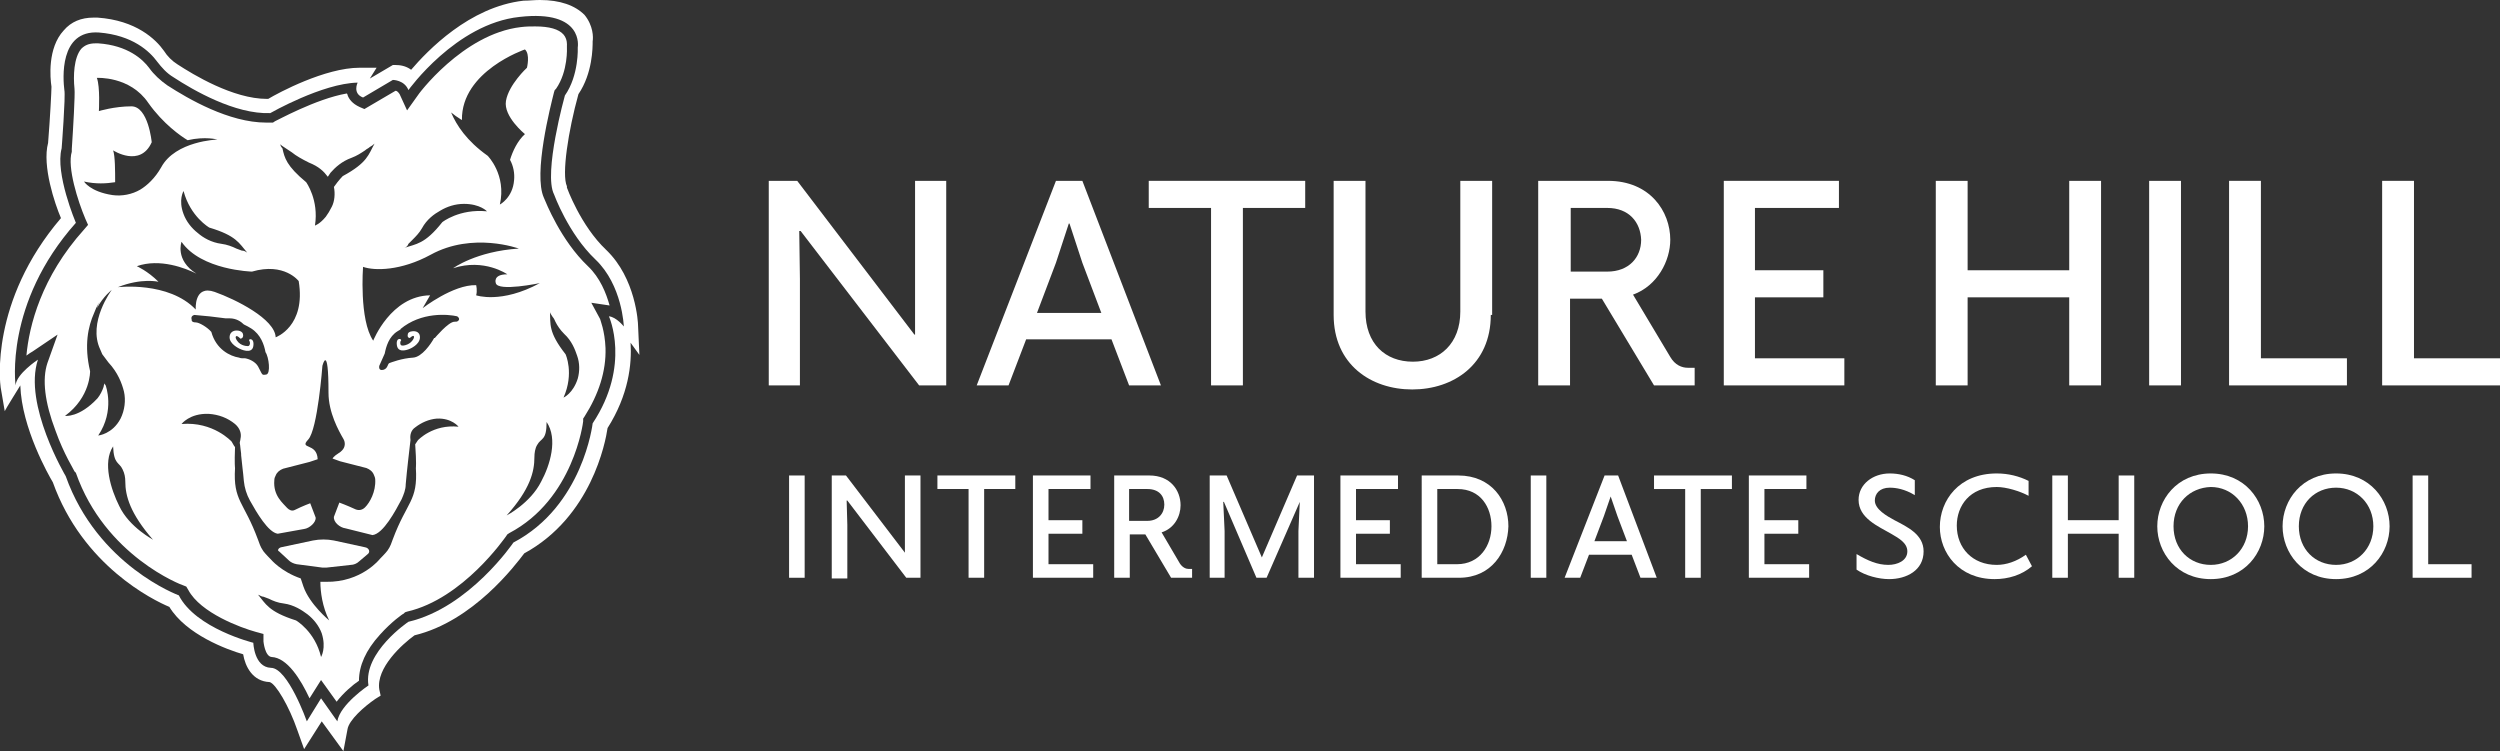 <?xml version="1.0" encoding="utf-8"?>
<!-- Generator: Adobe Illustrator 26.3.1, SVG Export Plug-In . SVG Version: 6.00 Build 0)  -->
<svg version="1.1" id="Layer_1" xmlns="http://www.w3.org/2000/svg" xmlns:xlink="http://www.w3.org/1999/xlink" x="0px" y="0px"
	 viewBox="0 0 369.1 110.9" style="enable-background:new 0 0 369.1 110.9;" xml:space="preserve">
<rect x="0" y="0" width="369.1" height="110.9" fill="#333333" stroke="none"/>
<style type="text/css">
	.st0{fill:#FFFFFF;}
</style>
<g>
	<path class="st0" d="M139.8,56.9h-4.1l-17.5-22.8H118l0.1,7.1v15.7h-4.6V26.7h4.2l17.3,22.7h0.1l0-7V26.7h4.6V56.9z"/>
	<path class="st0" d="M171.4,56.9h-4.7l-2.6-6.8h-12.6l-2.6,6.8h-4.7l11.7-30.2h3.9L171.4,56.9z M162.6,46.2l-2.8-7.4l-1.9-5.8h-0.1
		l-1.9,5.8l-2.8,7.4H162.6z"/>
	<path class="st0" d="M192.7,30.7h-9.2v26.2h-4.7V30.7h-9.2v-4h23.1V30.7z"/>
	<path class="st0" d="M220.1,46.5c0,7.3-5.5,11-11.6,11c-6.1,0-11.6-3.7-11.6-11V26.7h4.7V46c0,4.7,2.9,7.4,7,7.4c4,0,7-2.7,7-7.4
		V26.7h4.7V46.5z"/>
	<path class="st0" d="M250.3,56.9h-6.1l-7.7-12.8h-4.7v12.8h-4.7V26.7h10.3c6.2,0,9.2,4.5,9.2,8.7c0,3.1-1.9,6.8-5.5,8.1l5.5,9.2
		c0.7,1.2,1.7,1.6,2.6,1.6h1V56.9z M237.3,30.7h-5.4v9.4h5.4c3.2,0,5-2.1,5-4.7C242.2,32.8,240.5,30.7,237.3,30.7z"/>
	<path class="st0" d="M272.3,56.9h-17.8V26.7h17v4h-12.4v9.2h10.1v4h-10.1v9h13.2V56.9z"/>
	<path class="st0" d="M310.2,56.9h-4.7v-13h-15v13h-4.7V26.7h4.7v13.2h15V26.7h4.7V56.9z"/>
	<path class="st0" d="M322,56.9h-4.7V26.7h4.7V56.9z"/>
	<path class="st0" d="M346.5,56.9h-17.4V26.7h4.7v26.2h12.7V56.9z"/>
	<path class="st0" d="M369.1,56.9h-17.4V26.7h4.7v26.2h12.7V56.9z"/>
</g>
<g>
	<path class="st0" d="M118.8,85.3h-2.3V70.2h2.3V85.3z"/>
	<path class="st0" d="M135.9,85.3h-2.1l-8.7-11.4H125l0.1,3.6v7.9h-2.3V70.2h2.1l8.7,11.4h0l0-3.5v-7.9h2.3V85.3z"/>
	<path class="st0" d="M149.9,72.2h-4.6v13.1H143V72.2h-4.6v-2h11.5V72.2z"/>
	<path class="st0" d="M161.4,85.3h-8.9V70.2h8.5v2h-6.2v4.6h5v2h-5v4.5h6.6V85.3z"/>
	<path class="st0" d="M176,85.3h-3.1l-3.8-6.4h-2.3v6.4h-2.3V70.2h5.2c3.1,0,4.6,2.2,4.6,4.4c0,1.6-0.9,3.4-2.8,4l2.7,4.6
		c0.4,0.6,0.9,0.8,1.3,0.8h0.5V85.3z M169.4,72.2h-2.7v4.7h2.7c1.6,0,2.5-1.1,2.5-2.4C171.9,73.2,171.1,72.2,169.4,72.2z"/>
	<path class="st0" d="M191.7,85.3v-6.9l0.2-4.3h0L187,85.3h-1.5l-4.8-11.2h-0.1l0.2,4.3v6.9h-2.2V70.2h2.5l5.2,12.1h0l5.2-12.1h2.5
		v15.1H191.7z"/>
	<path class="st0" d="M206.8,85.3h-8.9V70.2h8.5v2h-6.2v4.6h5v2h-5v4.5h6.6V85.3z"/>
	<path class="st0" d="M215.4,85.3h-5.5V70.2h5.4c4.9,0,7.4,3.7,7.4,7.5C222.6,81.5,220.2,85.3,215.4,85.3z M215.2,72.2h-3v11.1h2.9
		c3.4,0,5.1-2.8,5.1-5.6S218.6,72.2,215.2,72.2z"/>
	<path class="st0" d="M228.4,85.3H226V70.2h2.3V85.3z"/>
	<path class="st0" d="M244.6,85.3h-2.4l-1.3-3.4h-6.3l-1.3,3.4H231l5.9-15.1h2L244.6,85.3z M240.2,79.9l-1.4-3.7l-1-2.9h0l-1,2.9
		l-1.4,3.7H240.2z"/>
	<path class="st0" d="M255.7,72.2h-4.6v13.1h-2.3V72.2h-4.6v-2h11.5V72.2z"/>
	<path class="st0" d="M267.1,85.3h-8.9V70.2h8.5v2h-6.2v4.6h5v2h-5v4.5h6.6V85.3z"/>
	<path class="st0" d="M278.9,85.5c-1.5,0-3.5-0.5-4.8-1.4v-2.3c1.7,1,3.1,1.6,4.7,1.6c1.3,0,2.8-0.6,2.8-2c0-1.3-1.4-2-2.4-2.6
		c-1.9-1.1-4.8-2.3-4.8-5c0-2.3,2.1-3.9,4.6-3.9c1.3,0,2.6,0.3,3.7,1v2.2c-1.5-0.9-2.8-1.1-3.7-1.1c-1.5,0-2.2,0.9-2.2,1.9
		c0,1.3,1.8,2.3,2.9,2.9c1.9,1,4.3,2.1,4.3,4.6C284,84.2,281.5,85.5,278.9,85.5z"/>
	<path class="st0" d="M300,83.6c-1.5,1.3-3.5,1.9-5.5,1.9c-5.3,0-8.1-3.9-8.1-7.7c0-3.9,2.8-7.9,8.4-7.9c1.7,0,3.3,0.4,4.7,1.1v2.2
		c-1.3-0.7-3.3-1.3-4.7-1.3c-4,0-5.9,2.8-5.9,5.7c0,3.3,2.3,5.8,5.9,5.8c1.4,0,2.9-0.5,4.3-1.5L300,83.6z"/>
	<path class="st0" d="M315.1,85.3h-2.3v-6.5h-7.5v6.5h-2.3V70.2h2.3v6.6h7.5v-6.6h2.3V85.3z"/>
	<path class="st0" d="M334.3,77.7c0,3.9-2.9,7.8-7.9,7.8c-5,0-7.9-3.9-7.9-7.8s2.9-7.8,7.9-7.8C331.4,69.9,334.3,73.8,334.3,77.7z
		 M320.9,77.7c0,3.4,2.4,5.7,5.5,5.7c3.1,0,5.5-2.4,5.5-5.7s-2.4-5.8-5.5-5.8C323.3,72,320.9,74.3,320.9,77.7z"/>
	<path class="st0" d="M352.8,77.7c0,3.9-2.9,7.8-7.9,7.8c-5,0-7.9-3.9-7.9-7.8s2.9-7.8,7.9-7.8C349.9,69.9,352.8,73.8,352.8,77.7z
		 M339.4,77.7c0,3.4,2.4,5.7,5.5,5.7c3.1,0,5.5-2.4,5.5-5.7S348,72,344.9,72C341.8,72,339.4,74.3,339.4,77.7z"/>
	<path class="st0" d="M364.9,85.3h-8.7V70.2h2.3v13.1h6.4V85.3z"/>
</g>
<g>
	<g>
		<path class="st0" d="M94.4,52.4L94.2,48c0-0.3-0.3-6.9-4.7-11.1c-3.8-3.6-5.8-9.2-5.8-9.2l0-0.1l0-0.1c-0.8-1.7,0.2-8.2,1.7-13.6
			c2.1-3.1,2.1-6.9,2.1-7.8c0.1-0.6,0.1-2.3-1.2-3.9C84.9,0.8,82.7,0,79.7,0c-0.8,0-1.6,0.1-2.4,0.1c-8,0.9-14.2,7.4-16.6,10.2
			c-0.8-0.6-1.7-0.7-2.3-0.7l-0.4,0l-3.4,2l1-1.6l-2.5,0c-5.1,0-12,3.7-13.5,4.6c-0.1,0-0.2,0-0.2,0c-5,0-10.9-3.6-13.2-5.1
			c-0.8-0.5-1.5-1.2-2-2c-1.2-1.7-4.1-4.5-9.8-4.9c-0.2,0-0.4,0-0.6,0c-1.8,0-3.3,0.6-4.4,1.9C7,7.1,7.4,11.5,7.6,12.8
			c0,0.6-0.2,4.6-0.5,8.3c-0.9,3.4,1,9,1.9,11.1C-1.5,44.5,0,56.6,0.1,57.2l0.6,3.5c0-0.1,2.3-3.8,2.3-3.8
			c0.2,6.3,4.2,13.3,4.8,14.3C12.2,83.5,22.6,88.6,25,89.6c2.5,4.1,8.5,6.3,10.9,7c0.3,1.8,1.4,4,3.9,4.1c0.9,0.2,2.9,3.6,4.1,7.1
			l1,2.8l2.6-4.1l3.2,4.4l0.6-3.2c0.2-1.4,2.5-3.4,4.1-4.5l0.8-0.5l-0.2-0.9c-0.5-3.2,3.4-6.7,5.2-8c8.7-2.1,14.9-10.4,16.2-12.1
			c9.9-5.4,12-16.4,12.3-18.5c3.1-4.9,3.6-9.4,3.4-12.6L94.4,52.4z M89.9,46.7c0,0,3.3,7.2-2.4,15.8c0,0-1.4,12.2-11.7,17.6
			c0,0-6.5,9.6-15.5,11.7c0,0-6.7,4.5-5.9,9.4c0,0-4.2,2.8-4.6,5.3l-2.4-3.4l-2.1,3.4c0,0-2.8-7.9-5.3-7.9c-2.5-0.1-2.6-3.7-2.6-3.7
			s-8.5-2.1-11-7c0,0-12-4.4-16.7-17.6c0,0-6.3-10.6-4.1-17.2c0,0-3.2,2.1-3.3,3.8c0,0-1.7-12.1,8.9-24c0,0-3.1-7.3-2.1-11
			c0,0,0.6-7.8,0.4-8.6c-0.2-1.6-0.8-8.9,5.1-8.5c5,0.4,7.5,2.8,8.6,4.3c0.7,0.9,1.4,1.7,2.4,2.3c2.9,1.9,9.1,5.5,14.3,5.3
			c0,0,7.7-4.4,12.9-4.5c0,0-0.8,1.6,0.8,2.2l4.4-2.6c0,0,1.7,0,2.3,1.5c0,0,7-9.8,16.4-10.8C86.3,1.4,85.3,7,85.3,7
			s0.2,4.1-1.9,7.1c0,0-3.2,11.5-1.6,14.6c0,0,2.1,5.8,6.1,9.6c4,3.8,4.2,9.9,4.2,9.9S91,46.8,89.9,46.7z"/>
	</g>
	<path class="st0" d="M61,48.9c0,0,1-0.1,1,0.9c0,1.1-1.5,1.7-1.5,1.7s-1.7,0.8-1.9-0.5c-0.2-1.3,0.8-1,0.6-0.7
		C59,50.5,59.1,51,59.3,51c0.2,0.1,1.4-0.1,1.8-1.1c0,0,0.2-0.7-0.6,0c0,0-0.4,0-0.3-0.5C60.2,48.9,61,48.9,61,48.9z"/>
	<path class="st0" d="M35,48.8c0,0-1-0.1-1.1,0.9c-0.1,1.1,1.5,1.8,1.5,1.8s1.8,0.9,2-0.4s-0.8-1.1-0.6-0.8c0.2,0.3,0.1,0.8-0.2,0.8
		c-0.3,0-1.4-0.1-1.8-1.2c0,0-0.1-0.7,0.7,0.1c0,0,0.4,0,0.4-0.5C35.9,48.8,35,48.8,35,48.8z"/>
	<path class="st0" d="M87.3,44.7l2.7,0.4c-0.5-1.8-1.4-4.1-3.2-5.8c-4-3.8-6.2-9.4-6.5-10.1c-1.6-3.5,1-13.6,1.5-15.6l0.1-0.3
		l0.2-0.2c1.8-2.6,1.6-6.1,1.6-6.1l0-0.1l0-0.2c0,0,0.1-0.9-0.5-1.6c-0.7-0.8-2.1-1.2-4.2-1.2c-0.6,0-1.3,0-2.1,0.1
		c-8.6,1-15.3,10.1-15.3,10.2l-1.5,2.1l-1.1-2.4c-0.2-0.3-0.4-0.5-0.6-0.5l-4.6,2.7l-0.7-0.3c-1.1-0.5-1.6-1.2-1.8-1.8
		c0-0.1,0-0.1-0.1-0.2c-4.6,0.8-10.5,4.1-10.6,4.1l-0.3,0.2l-0.4,0c-0.2,0-0.4,0-0.6,0c0,0,0,0,0,0c-5.5,0-11.5-3.5-14.6-5.5
		c-1-0.7-2-1.6-2.7-2.6c-0.9-1.2-3.1-3.3-7.5-3.6c-0.1,0-0.3,0-0.4,0c-1,0-1.6,0.3-2.1,0.8c-1.1,1.3-1.2,4-1,5.9
		c0.1,0.8-0.2,5.9-0.4,8.9l0,0.2l0,0.2c-0.7,2.3,0.9,7.3,2,9.9l0.4,0.9l-0.6,0.7c-6.3,7-8.1,14.2-8.5,18.6c0.4-0.3,0.7-0.5,0.9-0.6
		l3.7-2.5L7,53.6c-0.8,2.4-0.4,5.8,1.2,10C9.4,67,11,69.5,11,69.6l0.1,0.1l0.1,0.1c4.3,12.3,15.7,16.6,15.8,16.6l0.5,0.2l0.3,0.5
		c1.8,3.4,7.8,5.6,10,6.2l1.1,0.3l0,1.1c0,0,0.2,2.2,1.2,2.3c2.3,0.1,4.3,3.3,5.6,6.1l1.7-2.7l2.3,3.2c1-1.3,2.4-2.5,3.3-3.1
		c0-2.2,1-4.5,3.1-6.8c1.7-1.9,3.4-3.1,3.5-3.1l0.2-0.2l0.3-0.1c8.3-1.9,14.5-11,14.6-11.1l0.2-0.3l0.3-0.2
		c9.5-5,10.9-16.4,10.9-16.5l0-0.4l0.2-0.3c2.1-3.3,3.2-6.7,3.1-10.1c-0.1-2.6-0.8-4.2-0.8-4.3L87.3,44.7z M68,17.6
		c0,0,0.1,0.1,0.2,0.1c-0.1-7.2,9.3-10.4,9.3-10.4C78.3,8,77.8,10,77.8,10s-2.7,2.5-3.1,4.9c-0.4,2.3,2.8,4.9,2.8,4.9
		c-1.1,1-1.8,2.5-2.2,3.8c0.5,0.9,0.7,2,0.6,3c-0.2,2.6-2.1,3.6-2.1,3.6c1-4.4-1.8-7.2-1.8-7.2c-3.1-2.2-4.6-4.5-5.4-6.4
		C67.1,17,67.5,17.3,68,17.6z M60.3,36c0.2-0.2,0.4-0.4,0.6-0.6c0.5-0.5,1-1,1.4-1.7c0.7-1.3,1.8-2.1,2.7-2.6c1-0.6,2.2-1,3.5-1
		c2.4,0,3.4,1.1,3.4,1.1c-4.1-0.4-6.6,1.6-6.6,1.6c-2.6,3.3-3.9,3.2-5.6,3.8C60,36.5,60.2,36.3,60.3,36z M41.4,21.3
		c0.1,0.1,0.1,0.1,0.2,0.2c0.2,0.1,0.4,0.3,0.6,0.4c0.3,0.2,0.6,0.4,0.9,0.6c0.6,0.5,1.5,1,2.5,1.5c1.5,0.6,2.2,1.3,2.8,2.1
		c0.1-0.2,0.3-0.4,0.4-0.6c0.7-0.8,1.7-1.7,3.1-2.2c0.8-0.3,1.4-0.7,2-1.1c0.2-0.2,0.5-0.3,0.7-0.5c0.2-0.1,0.5-0.3,0.7-0.5
		c-0.9,1.6-1,2.8-4.7,4.8c0,0-0.6,0.6-1.3,1.6c0.2,1,0.1,2.1-0.3,2.9c-0.3,0.6-0.6,1.1-0.9,1.5c0,0,0,0,0,0c0,0,0,0,0,0
		c-0.9,1.1-1.6,1.3-1.6,1.3c0.6-3.8-1.3-6.4-1.3-6.4c-2.9-2.4-3.2-3.6-3.5-5C41.5,21.7,41.4,21.5,41.4,21.3
		C41.4,21.3,41.4,21.3,41.4,21.3C41.4,21.3,41.4,21.3,41.4,21.3z M44.1,41.5c1.1,6.7-3.4,8.3-3.4,8.3c-0.1-2.7-5.9-5.6-9-6.7
		c-3.1-1.1-2.8,2.6-2.8,2.6c-4-4.2-11.5-3.3-11.5-3.3c3.5-1.4,6-0.8,6-0.8c-1.6-1.6-3.2-2.3-3.2-2.3c3.4-1.2,7.2,0.3,8.8,1.1
		c-3.2-2-2.2-4.7-2.2-4.7c2.9,4.2,10.4,4.4,10.4,4.4C42,38.7,44.1,41.5,44.1,41.5z M31.2,49c-0.6-0.7-1.8-1.4-2.3-1.4
		c-0.7,0-0.6-0.4-0.6-0.4c-0.2-0.6,0.4-0.7,0.4-0.7c1.3,0.1,3.2,0.3,4.6,0.5c0.3,0,0.6,0,0.6,0c1,0,1.7,0.5,2.1,0.9
		c0.4,0.2,0.8,0.4,1.1,0.6c1.4,0.9,1.9,2.4,2.1,3.5c0.5,0.7,0.8,3.2,0.1,3.3c-0.7,0.1-0.5,0.1-1.2-1.2c-0.4-0.7-1.3-1.1-1.9-1.2
		c-0.1,0-0.2,0-0.3,0c-0.1,0-0.4,0-0.6-0.1h0l0,0C34,52.6,31.9,51.6,31.2,49z M36.5,37.3C36.2,37.1,36,37,35.7,37
		c-0.3-0.1-0.5-0.2-0.8-0.3c-0.6-0.3-1.4-0.6-2.2-0.7c-1.5-0.2-2.7-0.9-3.5-1.6c-0.9-0.7-1.7-1.7-2.1-2.8c-0.8-2.1,0-3.4,0-3.4
		c1,3.8,3.8,5.4,3.8,5.4C34.9,34.8,35.3,35.9,36.5,37.3z M12.4,26.8c1.8,0.4,3.3,0.3,4.6,0.1c0-1.6,0-3.9-0.3-4.7c0,0,4,2.6,5.7-1.2
		c0,0-0.5-5.3-3-5.3c-2.5,0-4.8,0.7-4.8,0.7s0.2-3.6-0.3-4.9c0,0,4.9-0.3,7.6,3.7c2.2,3.1,4.8,4.9,5.8,5.5c2.6-0.6,4.4-0.1,4.4-0.1
		s-6.2,0.2-8.3,4.1c-0.9,1.6-2.1,2.7-3.1,3.3c-1.2,0.7-2.7,1-4.1,0.8C13.3,28.3,12.4,26.8,12.4,26.8z M15.6,56.9
		c-0.1-0.1-0.1-0.2-0.2-0.3c0,0.2-0.1,0.3-0.1,0.5c-0.2,0.6-0.5,1.2-0.9,1.7c-2.7,2.9-4.8,2.6-4.8,2.6c3.8-2.8,3.7-6.6,3.7-6.6
		c-0.9-3.8-0.3-6.6,0.6-8.6c0.4-1.1,0.8-1.6,0.8-1.6s-0.2,0.3-0.4,0.9c1-1.8,2.2-2.7,2.2-2.7s-3.6,4.8-1.7,8.8
		c0.1,0.2,0.2,0.5,0.3,0.7c0.3,0.4,0.6,0.8,0.9,1.2c1.4,1.5,2,3.1,2.3,4.3c0.3,1.3,0.1,2.8-0.5,4c-1.2,2.3-3.3,2.5-3.3,2.5
		C17,60.6,15.6,56.9,15.6,56.9z M17.6,74.7c-1.2-2.4-2.5-6.4-0.9-8.8c0.1,2.7,0.9,2.3,1.4,3.4c0.3,0.6,0.4,1.2,0.4,1.8
		c0,2.1,0.7,4.7,4.1,8.6C22.7,79.7,19.1,77.9,17.6,74.7z M47.4,97c-0.9-3.8-3.7-5.4-3.7-5.4c-4.1-1.3-4.5-2.5-5.6-3.8
		c0.3,0.1,0.5,0.3,0.8,0.3c0.3,0.1,0.5,0.2,0.8,0.3c0.6,0.3,1.3,0.6,2.2,0.7c1.5,0.2,2.7,1,3.5,1.6c0.9,0.7,1.7,1.7,2.1,2.8
		C48.2,95.7,47.4,97,47.4,97z M61.7,65c-0.1,0.2-0.3,0.4-0.4,0.6c0.2,2.8,0.1,3.5,0.1,3.5C61.7,74,60.1,74,58,79.6
		c-0.2,0.5-0.3,1-0.8,1.7c-0.3,0.4-1.1,1.2-1.1,1.2s-2.7,3.5-8,3.4c0,0,0,0,0,0c0,0,0,0,0,0c-0.3,0-0.5,0-0.8,0
		c0,1.5,0.3,3.7,1.3,5.7c0,0-2.9-2.4-3.8-5c-0.2-0.6-0.3-0.9-0.4-1.2c-2.9-1-4.4-2.8-4.4-2.8s-0.8-0.8-1.1-1.2
		c-0.5-0.7-0.6-1.2-0.8-1.7C36,74,34.4,74,34.7,69.1c0,0-0.1-0.6,0-3.1c-0.2-0.2-0.3-0.5-0.5-0.8c0,0-2.7-3-7.4-2.6
		c0,0,1.2-1.6,4-1.5c1.5,0.1,2.8,0.6,3.9,1.5c0,0,0,0,0,0c0.7,0.6,1,1.4,0.8,2.2c0,0.2-0.1,0.4-0.1,0.6c0.1,0.5,0.1,1,0.2,1.6
		c0,0.1,0,0.1,0,0.2c0,0,0,0,0,0c0.1,1.2,0.3,2.5,0.4,3.8c0.1,1,0.4,2,0.9,2.9c1,1.8,2.7,4.7,4.1,4.9l3.9-0.7c0.8-0.1,1.8-1,1.7-1.7
		l-0.8-2.1c0,0-1.1,0.4-2.3,1c-0.4,0.2-0.8,0-1.1-0.3c-0.6-0.7-2.1-1.8-1.9-4.1c0-0.3,0.1-0.5,0.2-0.7c0.2-0.5,0.6-0.8,1.1-1l3.9-1
		l1.2-0.4c-0.1-2.5-2.8-1.4-1.4-2.9c1.4-1.5,2.1-10.9,2.1-10.9s0.9-3.5,0.9,4c0,2.9,1.5,5.6,2.2,6.8c0.3,0.5,0.3,1.2-0.2,1.7
		c-0.1,0.1-0.3,0.3-0.5,0.4c-0.8,0.5-0.9,0.8-0.9,0.8l1.1,0.4l3.9,1c0.5,0.2,0.9,0.5,1.1,1c0.1,0.2,0.2,0.5,0.2,0.7
		c0.1,1.8-0.8,3.4-1.5,4.1c-0.4,0.4-0.9,0.5-1.4,0.3c-1.3-0.6-2.4-1-2.4-1l-0.8,2.1c-0.1,0.8,0.9,1.6,1.7,1.7L55,79
		c1.6-0.2,3.4-3.6,4.3-5.3c0.3-0.7,0.6-1.4,0.6-2.2c0.2-2.3,0.5-4.7,0.7-6.5c0,0,0-0.1,0-0.1c-0.1-0.7,0.1-1.4,0.7-1.8c0,0,0,0,0,0
		c0.9-0.7,2-1.2,3.2-1.3c2.2-0.1,3.2,1.2,3.2,1.2C63.9,62.6,61.7,65,61.7,65z M67.6,47.4c-0.1,0.1-0.3,0.1-0.5,0.1
		c-0.9,0-2.9,2.4-2.9,2.4l-0.1,0c-0.5,0.9-1.8,2.8-3.1,2.9c-1.7,0.1-3.2,0.7-3.5,0.8c-0.3,0.1-0.2,0.8-0.9,1C55.8,54.8,56,54,56,54
		l0.8-1.8c0.2-1,0.6-2.5,1.9-3.3c0.2-0.1,0.3-0.2,0.5-0.3l-0.1,0c3.1-2.6,7.1-2.2,8.4-1.9C67.8,46.9,67.9,47.2,67.6,47.4z
		 M70.3,43.6c0.2-0.7,0-1.5,0-1.5c-3.4-0.1-7.9,3.4-7.9,3.4l1.1-1.9c-5.8,0.1-8.4,6.7-8.4,6.7c-2.1-3.1-1.5-10.9-1.5-10.9
		c1.7,0.6,5.6,0.6,10-1.8c6.2-3.4,13-0.9,13-0.9c-6.3,0.4-9.7,2.9-9.7,2.9c4.6-1.5,8,0.9,8,0.9c-2.2,0-1.7,1.3-1.7,1.3
		c0.3,1.3,6.5,0,6.5,0C74,44.9,70.3,43.6,70.3,43.6z M79.9,71.1c-1.6,3.2-5.1,5-5.1,5c3.5-3.9,4.1-6.5,4.1-8.6
		c0-0.6,0.1-1.3,0.4-1.8c0.6-1.1,1.4-0.6,1.4-3.4C82.4,64.8,81.2,68.7,79.9,71.1z M85.3,55.9c-0.7,2.2-2.1,2.8-2.1,2.8
		c1.6-3.6,0.3-6.4,0.3-6.4c-2.6-3.3-2.2-4.5-2.3-6.2c0.1,0.3,0.3,0.5,0.4,0.7c0.2,0.2,0.3,0.5,0.4,0.7c0.3,0.6,0.7,1.2,1.3,1.8
		c1.1,1,1.6,2.3,1.9,3.2C85.6,53.6,85.6,54.8,85.3,55.9z"/>
	<path class="st0" d="M41.5,80.8l4.7-1c1-0.2,2.1-0.2,3.1,0l4.6,1c0.6,0.1,0.8,0.7,0.4,1l-1.3,1.1c-0.3,0.3-0.8,0.5-1.2,0.5
		l-3.6,0.4c-0.2,0-0.4,0-0.6,0l-3.8-0.5c-0.5-0.1-0.9-0.3-1.2-0.6l-1.4-1.3C40.9,81.3,41.1,80.9,41.5,80.8z"/>
</g>
</svg>
